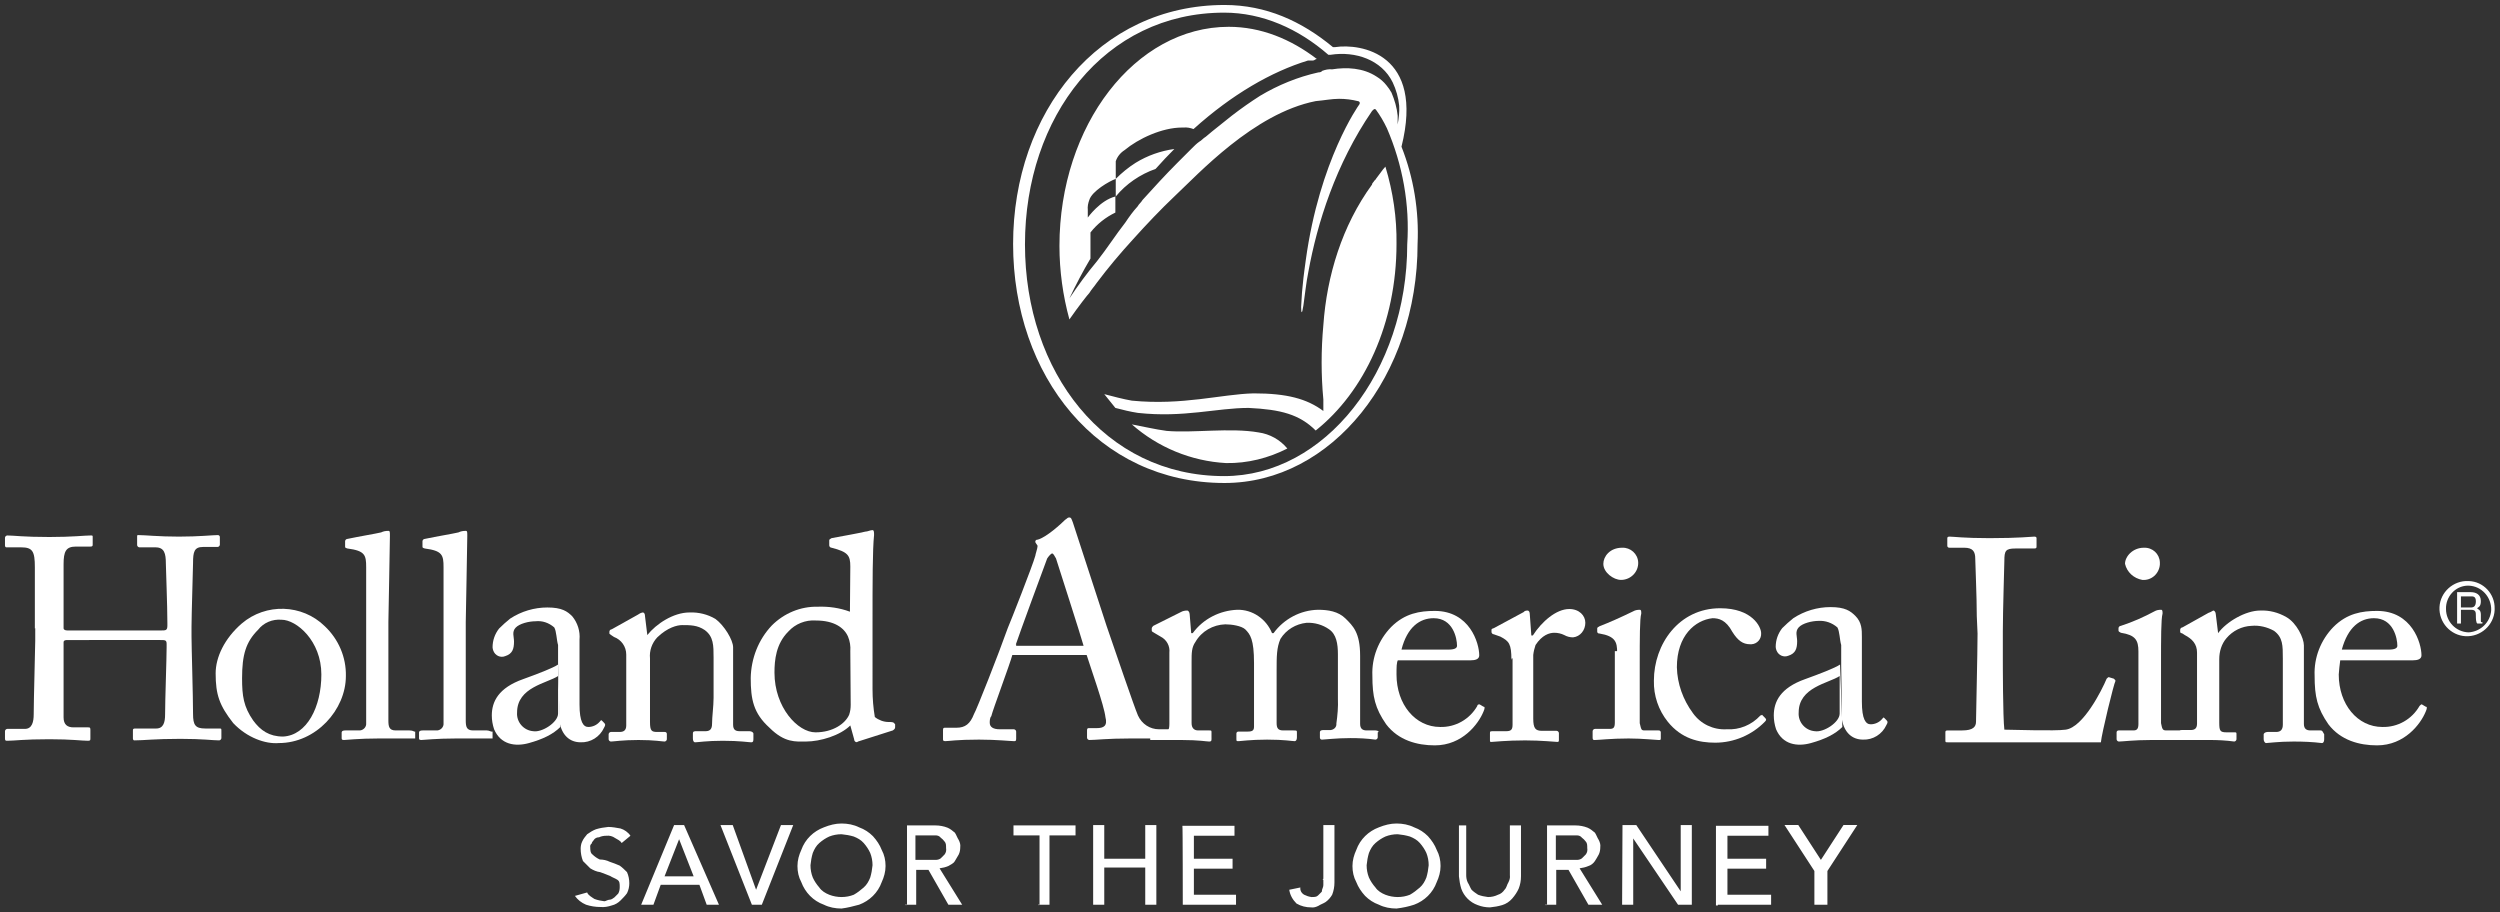 <?xml version="1.0" encoding="utf-8"?>
<!-- Generator: Adobe Illustrator 25.4.1, SVG Export Plug-In . SVG Version: 6.00 Build 0)  -->
<svg version="1.1" id="Layer_1" xmlns="http://www.w3.org/2000/svg" xmlns:xlink="http://www.w3.org/1999/xlink" x="0px" y="0px"
	 viewBox="0 0 652.7 238.1" style="enable-background:new 0 0 652.7 238.1;" xml:space="preserve">
<rect x="0" y="0" width="652.7" height="238.1" fill="#333333" stroke="none"/>
<style type="text/css">
	.st0{fill:#FFFFFF;}
</style>
<path class="st0" d="M474.2,236.2h2.9v-8.8l7.8-12h-3.6l-5.9,9.1l-5.9-9.1h-3.6l7.8,12v8.8H474.2z M448.5,236.2h13.9v-2.6H451v-6.8
	h10.1v-2.6H451v-6h10.7v-2.6H448v20.8h0.5V236.2z M423.5,236.2h2.9v-17.3l0,0l11.7,17.3h3.6v-20.8h-2.9v17.3l0,0l-11.6-17.3h-3.6
	L423.5,236.2z M406.2,218.1h5.5c0.5,0,1,0.2,1.3,0.6c0.4,0.3,0.7,0.6,1,1c0.4,0.4,0.4,1,0.4,1.7c0.1,0.6,0,1.2-0.4,1.7l-1,1
	c-0.4,0.3-0.9,0.4-1.3,0.4h-5.5V218.1z M403.4,236.2h2.9v-9.1h3.2l5.2,9.1h3.6l-5.9-9.5c0.8-0.1,1.6-0.3,2.3-0.6
	c0.7-0.2,1.3-0.7,1.7-1.3c0.4-0.6,0.6-1,1-1.7c0.3-0.6,0.4-1.3,0.4-1.9c0.1-0.7-0.1-1.3-0.4-1.9c-0.4-0.6-0.6-1.3-1-1.9
	c-0.6-0.5-1.2-1-1.9-1.3c-1-0.4-2.1-0.6-3.2-0.6h-7.4v20.8h-0.5V236.2z M380.9,215.5v13.3c0.1,1.1,0.3,2.2,0.6,3.2
	c0.7,2,2.3,3.6,4.3,4.3c1,0.4,2.1,0.6,3.2,0.6c1.1-0.1,2.2-0.3,3.2-0.6s1.9-0.9,2.6-1.7s1.3-1.7,1.7-2.6c0.4-1,0.6-2.1,0.6-3.2
	v-13.3h-2.9v13c0.1,0.7-0.1,1.3-0.4,1.9c-0.4,0.6-0.4,1.3-1,1.9c-0.4,0.6-1,1.1-1.7,1.3c-0.8,0.4-1.7,0.6-2.6,0.6
	c-0.9-0.1-1.8-0.3-2.6-0.6c-0.6-0.4-1.2-0.8-1.7-1.3c-0.4-0.6-0.6-1.3-1-1.9c-0.3-0.6-0.4-1.3-0.4-1.9v-13H380.9z M361.7,233.6
	c-1-0.4-2-1-2.6-1.9c-0.7-0.8-1.3-1.7-1.7-2.6c-0.4-1-0.6-2.1-0.6-3.2c0.1-1.1,0.3-2.2,0.6-3.2c0.4-1,0.9-1.9,1.7-2.6
	c0.8-0.7,1.7-1.3,2.6-1.7c1-0.4,2.1-0.6,3.2-0.6c1.1,0.1,2.2,0.3,3.2,0.6c1,0.4,1.9,0.9,2.6,1.7s1.3,1.7,1.7,2.6
	c0.4,1,0.6,2.1,0.6,3.2c-0.1,1.1-0.3,2.2-0.6,3.2c-0.4,1-0.9,1.9-1.7,2.6c-0.8,0.7-1.7,1.4-2.6,1.9c-1,0.4-2.1,0.6-3.2,0.6
	C363.9,234.2,362.7,234,361.7,233.6 M369.2,236.2c2.7-1,4.9-3.1,5.9-5.9c0.6-1.3,1-2.7,1-4.2s-0.3-2.9-1-4.2
	c-0.5-1.3-1.3-2.5-2.3-3.6c-1-1-2.2-1.8-3.6-2.3c-1.4-0.7-3-1-4.6-1s-3.1,0.4-4.6,1c-2.7,1-4.9,3.1-5.9,5.9c-0.6,1.3-1,2.7-1,4.2
	s0.3,2.9,1,4.2c0.5,1.3,1.3,2.5,2.3,3.6c1,1,2.2,1.8,3.6,2.3c1.4,0.7,3,1,4.6,1C366.2,237,367.7,236.7,369.2,236.2 M345.5,229.4v1.7
	c0,0.6-0.4,1-0.4,1.7l-1,1c-0.4,0.4-1,0.4-1.7,0.4c-0.7-0.1-1.3-0.3-1.9-0.6c-0.7-0.4-1.1-1.1-1-1.9l-2.9,0.6
	c0.2,1.4,0.9,2.6,1.9,3.6c1.2,0.7,2.5,1,3.8,1c0.7,0.1,1.3-0.1,1.9-0.4c0.6-0.4,1.3-0.6,1.9-1c0.7-0.5,1.3-1.2,1.7-1.9
	c0.4-1,0.6-2.1,0.6-3.2v-15h-2.9v14.3h-0.2L345.5,229.4z M308.8,236.2h13.9v-2.6h-11v-6.8h10.1v-2.6h-10.1v-6h10.6v-2.6h-13.6
	C308.8,215.5,308.8,236.2,308.8,236.2z M285.4,236.2h2.9v-9.7H299v9.7h2.9v-20.8H299v8.8h-10.7v-8.8h-2.9V236.2z M271.1,236.2h2.9
	v-18.1h6.8v-2.6h-16.2v2.6h6.8v18.2H271v-0.1H271.1z M239,218.1h5.3c0.5,0,1,0.2,1.3,0.6c0.4,0.3,0.7,0.6,1,1c0.4,0.4,0.4,1,0.4,1.7
	c0.1,0.6,0,1.2-0.4,1.7l-1,1c-0.4,0.3-0.9,0.4-1.3,0.4H239V218.1z M236.3,236.2h2.9v-9.1h3.2l5.2,9.1h3.6l-5.9-9.5
	c0.8-0.1,1.6-0.3,2.3-0.6c0.6-0.4,1.3-0.6,1.7-1.3s0.6-1,1-1.7c0.3-0.6,0.4-1.3,0.4-1.9c0.1-0.7-0.1-1.3-0.4-1.9
	c-0.4-0.6-0.6-1.3-1-1.9c-0.6-0.5-1.2-1-1.9-1.3c-1-0.4-2.1-0.6-3.2-0.6h-7.4v20.8h-0.5V236.2z M216.5,233.6c-1-0.4-2-1-2.6-1.9
	c-0.7-0.8-1.3-1.7-1.7-2.6c-0.4-1-0.6-2.1-0.6-3.2c0.1-1.1,0.3-2.2,0.6-3.2c0.4-1,0.9-1.9,1.7-2.6c0.8-0.7,1.7-1.3,2.6-1.7
	c1-0.4,2.1-0.6,3.2-0.6c1.1,0.1,2.2,0.3,3.2,0.6c1,0.4,1.9,0.9,2.6,1.7c0.7,0.8,1.3,1.7,1.7,2.6c0.4,1,0.6,2.1,0.6,3.2
	c-0.1,1.1-0.3,2.2-0.6,3.2c-0.4,1-0.9,1.9-1.7,2.6c-0.8,0.7-1.7,1.4-2.6,1.9c-1,0.4-2.1,0.6-3.2,0.6
	C218.7,234.2,217.5,234,216.5,233.6 M224.3,236.2c2.7-1,4.9-3.1,5.9-5.9c0.6-1.3,1-2.7,1-4.2s-0.3-2.9-1-4.2
	c-0.5-1.3-1.3-2.5-2.3-3.6c-1-1-2.2-1.8-3.6-2.3c-1.4-0.7-3-1-4.6-1s-3.1,0.4-4.6,1c-2.7,1-4.9,3.1-5.9,5.9c-0.6,1.3-1,2.7-1,4.2
	s0.3,2.9,1,4.2c1,2.7,3.1,4.9,5.9,5.9c1.4,0.7,3,1,4.6,1C221.3,237,222.8,236.6,224.3,236.2 M196.3,236.2h2.6l8.2-20.8h-3.2
	l-6.5,16.9l0,0l-6.1-16.9h-3.2L196.3,236.2z M173.5,228.8l3.8-9.7l0,0l3.8,9.7H173.5z M167.4,236.2h3.2l1.9-5.2h10.1l1.9,5.2h3.2
	l-9.1-20.8H176L167.4,236.2z M150.1,233.9c0.7,1,1.7,1.8,2.9,2.3c1.2,0.4,2.5,0.6,3.8,0.6c1,0.1,2-0.1,2.9-0.4
	c0.9-0.2,1.7-0.7,2.3-1.3s1.2-1.2,1.7-1.9c0.4-0.8,0.6-1.7,0.6-2.6c0-1-0.2-2-0.6-2.9c-0.6-0.6-1.2-1.2-1.9-1.7
	c-0.9-0.4-1.7-0.7-2.6-1c-0.8-0.4-1.7-0.6-2.6-0.6c-0.7-0.3-1.4-0.8-1.9-1.3c-0.6-0.4-0.6-1.3-0.6-1.9c-0.1-0.4,0.1-0.8,0.4-1
	c0-0.4,0.4-0.6,0.6-1c0.3-0.4,0.8-0.6,1.3-0.6c0.6-0.3,1.3-0.4,1.9-0.4c0.8-0.1,1.6,0.1,2.3,0.6c0.6,0.4,1.3,0.6,1.7,1.3l2.3-1.9
	c-0.6-0.9-1.6-1.6-2.6-1.9c-1.1-0.2-2.2-0.4-3.2-0.4c-1.1,0.1-2.2,0.3-3.2,0.6c-0.8,0.3-1.6,0.8-2.3,1.3c-0.5,0.6-1,1.2-1.3,1.9
	c-0.3,0.6-0.4,1.3-0.4,1.9c0,1.1,0.2,2.2,0.6,3.2l1.9,1.9c0.8,0.5,1.7,0.9,2.6,1c1,0.4,1.7,0.6,2.6,1c0.6,0.4,1.3,0.6,1.9,1
	c0.6,0.4,0.6,1,0.6,1.9c0,0.6-0.1,1.2-0.4,1.7l-1,1c-0.4,0.3-0.8,0.6-1.3,0.6c-0.4,0-1,0.4-1.3,0.4c-0.9-0.1-1.8-0.3-2.6-0.6
	c-0.6-0.4-1.7-1-1.9-1.7L150.1,233.9z"/>
<path class="st0" d="M365.9,38.3c6.1-24.4-10.7-27-17.3-26H348c-8.2-6.8-17.5-11-28.3-11c-32.8,0-55.2,28-55.2,62.4
	s22.1,62.4,55.2,62.4c28,0,50.4-28,50.4-62.4C370.5,55.1,369.1,46.4,365.9,38.3z M367.4,63.8c0,33.2-21.5,60.5-47.8,60.5
	c-31.2,0-52-27.2-52-60.5s20.8-60.5,52-60.5c10,0,19.4,4.2,27.2,11h0.6c6.5-1,13.3,1.3,16.2,7.2c0.9,1.9,1.5,4,1.7,6.1
	c0.1,1.6-0.1,3.3-0.4,4.9v-2.3c-0.2-2.1-0.8-4.1-1.6-6c-0.4-0.7-0.8-1.3-1.3-1.9c-0.7-0.9-1.6-1.7-2.6-2.3
	c-3.5-2.3-7.8-2.5-11.6-1.9c-0.9-0.1-1.8,0.1-2.6,0.4c-0.2,0.3-0.6,0.4-1,0.4c-5.4,1.2-10.5,3.3-15.2,6.1c-2.5,1.6-4.8,3.2-7.4,5.2
	c-2.3,1.9-4.6,3.6-6.8,5.5c-0.7,0.4-1.1,1-1.7,1.3c-0.7,0.5-1.3,1.1-1.9,1.7l-3.8,3.8c-3.2,3.2-6.2,6.5-9.1,9.7
	c-0.4,0.7-1,1.1-1.3,1.7c-1.2,1.3-2.2,2.7-3.2,4.2c-2.5,3.2-4.8,6.8-7.4,10.1c-2.6,3.1-5,6.4-7.2,9.7c1.7-3.6,3.6-7.2,5.5-10.4v-6.8
	c1.7-2.2,4-4,6.5-5.2v-4.2c-4,1-7.2,5.5-7.2,5.5v-2c-0.1-0.9,0.1-1.8,0.4-2.6c0.7-2.3,5.2-4.9,6.9-5.5v4.6c2.7-3.3,6.4-5.8,10.4-7.2
	c1.7-1.9,3.2-3.5,4.9-5.2c-3.6,0.5-7,1.7-10.1,3.6c-1.9,1.2-3.6,2.6-5.2,4.2v-4.6c0.4-1.2,1.2-2.2,2.3-2.9c3.6-3,9.8-5.9,15-5.9h0.4
	c0.9-0.1,1.8,0.1,2.6,0.4c10.1-9.1,20.4-15,29.9-17.9h1.3c0.4,0,0.6-0.4,1-0.4c-6.8-5.2-14.6-8.4-23-8.4
	c-24.4,0-44.2,25.7-44.2,57.2c0,6.5,0.9,13,2.6,19.2c2.5-3.6,4.8-6.5,5.2-6.9c0.6-1,1.3-1.7,1.9-2.6c3-4,6.2-7.8,9.5-11.4
	c3.6-4,7.2-7.8,11-11.4c5.9-5.5,20.5-21.5,36.7-24.7c2.3-0.2,4.2-0.6,6.1-0.6c1.7,0,3.3,0.2,4.9,0.6c0.3,0,0.6,0.3,0.5,0.6
	c0,0.1-0.1,0.3-0.2,0.4c0,0-10.3,14.3-13.9,40.6c-0.2,1.3-0.6,4.6-0.6,4.6c-0.3,2.5-0.5,5-0.6,7.5c0,1.6,0.2,2.3,0.6-0.4
	s0.7-5.9,1.3-8.8c2.3-12.6,7.1-28,16.6-41.9c0.4-0.4,0.6-0.7,1-0.4c1.1,1.5,2.1,3.2,2.9,4.9C366.2,43,368.1,53.4,367.4,63.8
	L367.4,63.8z"/>
<path class="st0" d="M328.6,112.9c-7.4-1.3-17.2,0.2-24-0.4c-3-0.4-5.9-1.1-9.1-1.7c6.8,6,15.5,9.6,24.6,10.1
	c5.6,0.1,11.1-1.3,16-3.8C334.2,114.8,331.5,113.3,328.6,112.9z"/>
<path class="st0" d="M361.1,44.2c-2.3,3-1.9,2.6-1.9,2.6l-0.4,0.4c-0.2,0.4-0.6,0.6-0.6,1c-7.8,10.7-11.8,23.8-12.7,36.7
	c-0.6,6.5-0.6,13,0,19.4v3c-4.3-3.2-9.5-4.6-18.2-4.6c-8.4,0.2-18.5,3.2-31.8,1.9c-2.3-0.4-4.9-1.1-7.2-1.7c1,1.3,1.9,2.3,2.9,3.6
	c1.9,0.5,3.9,1,5.9,1.3c12,1.3,20.5-1.3,28.9-1.3c8.4,0.4,13.3,1.7,17.5,5.9c12.7-10.1,21.1-28,21.1-48.7c0.1-6.8-0.9-13.6-2.9-20.2
	L361.1,44.2z"/>
<path class="st0" d="M305.2,190.4h-2.6c-2.4,0-4.5-1.4-5.5-3.6c-1-2.3-6.1-17.3-8.2-23.4c-1.7-5.2-7.2-22.1-8.8-27
	c-0.4-1-0.4-1.3-1-1.3c-0.4,0-0.6,0.4-1,0.6c-1,1-4.9,4.6-7.2,5.2c-0.6,0-0.6,0.4-0.6,0.6s0.4,0.6,0.6,1c0,0.6-0.6,2.3-0.6,2.6
	c-0.6,2.3-6.5,17.3-7.2,18.9c-2.3,6.5-8.2,21.5-8.8,22.4c-1,2.6-2.3,3.6-4.6,3.6h-2.9c-0.4,0-0.6,0-0.6,0.6v2.3c0,0.4,0,0.6,0.6,0.6
	c1,0,2.9-0.4,8.8-0.4c4.6,0,8.2,0.4,9.1,0.4c0.4,0,0.6,0,0.6-0.6V191c0-0.3-0.3-0.6-0.6-0.6H261c-1.7,0-2.6-0.6-2.6-1.7
	c0-0.4,0-1.3,0.4-1.7c0.4-1.7,4.9-13.7,5.5-16h19.4c1,3.2,4.6,13.3,4.9,16.2c0.6,2.3-0.4,2.9-2.3,2.9h-1.9c-0.4,0-0.6,0-0.6,0.6v1.9
	c0,0.3,0.3,0.6,0.6,0.6c1.7,0,4.6-0.4,10.7-0.4h11v-2.3C305.8,190.7,305.8,190.4,305.2,190.4z M265.2,168.3
	c0.6-1.9,7.8-21.5,8.2-22.5c0.4-0.6,1-1.3,1.3-1.3s0.6,0.6,1,1.3c0.4,1.3,6.5,20.2,7.2,22.8h-17.6v-0.4L265.2,168.3L265.2,168.3z"/>
<path class="st0" d="M9.1,164.1v-16c0-4.2-0.6-5.2-3.6-5.2H1.7c-0.4,0-0.4-0.4-0.4-0.6v-1.9c0-0.3,0.3-0.6,0.6-0.6
	c1.7,0,4.2,0.4,11,0.4c6.1,0,9.1-0.4,10.7-0.4c0.6,0,0.6,0,0.6,0.4v1.9c0,0.4,0,0.6-0.6,0.6h-3.8c-2.6,0-3.2,1.3-3.2,4.6V164
	c0,0.4,0.4,0.6,1,0.6H42c1.3,0,1.7,0,1.7-1.3v-0.6c0-4.6-0.4-14.6-0.4-15.6c0-2.6-0.4-4.2-2.7-4.2h-4.2c-0.3,0-0.6-0.3-0.6-0.6v-2.2
	c0-0.4,0-0.4,0.4-0.4c1.7,0,5.2,0.4,10.5,0.4s8.8-0.4,10.1-0.4c0.6,0,0.6,0.4,0.6,0.6v1.9c0,0.3-0.3,0.6-0.6,0.6H53
	c-2.3,0-2.6,1.3-2.6,4.2c0,1-0.4,13.7-0.4,16.6v2.6c0,2.6,0.4,15.6,0.4,20.2c0,2.9,0.6,3.8,3.2,3.8h3.6c0.6,0,0.6,0,0.6,0.6v1.9
	c0,0.3-0.3,0.6-0.6,0.6c-1.7,0-4.2-0.4-10.1-0.4c-6.8,0-9.5,0.4-12,0.4c-0.4,0-0.4-0.4-0.4-0.6v-1.9c0-0.4,0-0.6,0.6-0.6h5.5
	c1.9,0,2.3-1.7,2.3-3.6c0-3.8,0.4-14.6,0.4-17.5v-1c0-1-0.4-1-1.7-1H17.6c-1,0-1,0.4-1,0.6v19.6c0,1.9,1,2.6,2.6,2.6H23
	c0.4,0,0.6,0,0.6,0.6v2.3c0,0.4,0,0.6-0.6,0.6c-1.7,0-4.2-0.4-10.1-0.4c-6.8,0-9.1,0.4-11,0.4c-0.4,0-0.6,0-0.6-0.6v-1.9
	c0-0.3,0.3-0.6,0.6-0.6h4.6c1.9,0,2.3-1.9,2.3-3.8c0-3.8,0.4-17.3,0.4-19.2V164L9.1,164.1z"/>
<path class="st0" d="M83.9,176.1c0-8.8-6.5-14.3-10.4-14.3c-2.4-0.2-4.7,0.8-6.1,2.6c-3.2,3.2-4.2,6.5-4.2,12.7
	c0,4.6,0.4,7.4,2.9,11c1.9,2.6,4.2,4.2,7.8,4.2C80.1,192,83.9,184.6,83.9,176.1 M60.9,188.8c-3.6-4.6-4.6-7.4-4.6-13
	c0-4.2,2.3-9.1,6.8-13c6.3-5.4,15.8-5.1,21.7,0.7c3.6,3.4,5.6,8.1,5.5,13c0,8.8-7.8,17.5-17.5,17.5
	C69.3,194.3,64.5,192.6,60.9,188.8"/>
<path class="st0" d="M191.4,189.2c0,1.3,0.6,1.7,1.7,1.7h2.6c0.6,0,1,0.4,1,0.6v1.3c0,0.6,0,1-0.6,1s-2.9-0.4-7.4-0.4
	c-4.2,0-6.5,0.4-7.2,0.4c-0.4,0-0.6-0.4-0.6-1v-1.3c0-0.6,0.4-0.6,1-0.6h2.3c1,0,1.7-0.4,1.7-1.9c0-1.9,0.4-4.6,0.4-6.8v-10.5
	c0-3.2,0-5.5-2.3-7.2c-1.9-1.3-3.8-1.3-5.9-1.3c-1.3,0-3.8,0.6-6.5,3.2c-1.4,1.5-2.1,3.5-1.9,5.5v16.6c0,2.3,0.4,2.6,1.9,2.6h1.9
	c0.6,0,0.6,0.4,0.6,0.6v1.3c0,0.3-0.3,0.6-0.6,0.6c-0.6,0-2.6-0.4-6.8-0.4s-6.5,0.4-7.2,0.4c-0.3,0-0.6-0.3-0.6-0.6v-1.3
	c0-0.3,0.3-0.6,0.6-0.6h2.3c1,0,1.7-0.4,1.7-1.7v-18.5c0-2.1-1.3-3.9-3.2-4.6l-0.6-0.4c-0.6-0.4-0.6-0.4-0.6-0.6v-0.4
	c0-0.3,0.3-0.6,0.6-0.6l6.8-3.8c0.4-0.3,0.8-0.5,1.3-0.6c0.4,0,0.6,0.4,0.6,1l0.6,4.9l0,0c2.3-2.9,6.8-5.9,11-5.9
	c2.4-0.1,4.8,0.5,6.8,1.7c2.3,1.7,4.6,5.5,4.6,7.4L191.4,189.2l0.1,0L191.4,189.2z"/>
<path class="st0" d="M222,170c0.1-1.3-0.1-2.6-0.6-3.8c-1-2.3-3.6-4.2-8.4-4.2c-2.7-0.2-5.4,0.9-7.2,2.9c-3.2,3.2-3.6,7.4-3.6,10.7
	c0,9.1,6.1,15.6,10.7,15.6s7.8-2.3,8.8-4.6c0.3-0.9,0.4-1.7,0.4-2.6L222,170L222,170z M222,147.9c0-2.9-0.6-3.8-4.9-4.9
	c-0.3,0-0.6-0.3-0.6-0.6v-1.3c0-0.4,0.4-0.4,0.6-0.6c3.2-0.6,7.2-1.3,8.8-1.7c0.6,0,1.3-0.4,1.9-0.4c0.4,0,0.4,0.6,0.4,1.3
	c-0.4,3.8-0.4,12.4-0.4,22.8V180c0,2.4,0.2,4.8,0.6,7.2c1,0.8,2.3,1.3,3.6,1.3c1,0,1.3,0,1.7,0.6v0.6c0,0.4,0,0.6-0.6,1l-9.1,2.9
	c-0.4,0.4-1,0-1-0.6l-1-3.6c-2.6,2.6-7.8,4.2-11.6,4.2c-2.6,0-5.5,0.4-9.5-3.6c-4.2-3.8-4.9-7.4-4.9-13c0.1-5.1,2-10,5.5-13.7
	c3.2-3.2,7.5-5,12-4.9c2.9-0.1,5.7,0.3,8.4,1.3L222,147.9L222,147.9z"/>
<path class="st0" d="M378.1,169.6c1.7,0,2.3-0.4,2.3-1c0-1.9-1-7.2-6.1-7.2c-3.6,0-6.9,2.3-8.4,8.2H378.1z M365,172.3
	c-0.4,0.6-0.4,1.9-0.4,3.8c0,7.8,4.9,13.7,11.4,13.7c4,0.1,7.7-2,9.7-5.5c0-0.4,0.4-0.4,0.6-0.4l1,0.6c0.4,0,0.4,0.4,0,1.3
	c-1.3,3.2-5.5,8.8-12.7,8.8c-4.6,0-9.5-1.3-12.7-5.5c-2.9-4.2-3.6-7.2-3.6-12.7c-0.2-4.7,1.6-9.3,4.9-12.7c3.6-3.6,7.5-4.2,11.4-4.2
	c9.1,0,11.6,8.4,11.6,11.6c0,1-1,1.3-2.3,1.3h-19.3v-0.1L365,172.3z"/>
<path class="st0" d="M394.6,172.3c0-4.2-0.6-4.9-2.9-6.1l-1.7-0.6c-0.3,0-0.6-0.3-0.6-0.6v-0.4c0-0.4,0-0.4,0.6-0.6l7.8-4.2
	c0.2-0.3,0.6-0.4,1-0.4s0.6,0.4,0.6,1l0.4,5.5h0.4c2.3-3.6,6.1-6.9,9.5-6.9c2.6,0,4.2,1.7,4.2,3.6c0,1.9-1.3,3.6-3.2,3.8
	c-0.8,0-1.6-0.2-2.3-0.6c-0.8-0.4-1.7-0.6-2.6-0.6c-1.3,0-3.2,0.6-4.9,3.2c-0.3,0.9-0.5,1.7-0.6,2.6v16.6c0,2.6,0.6,3.2,2.3,3.2h3.8
	c0.3,0,0.6,0.3,0.6,0.6v1.7c0,0.4,0,0.6-0.4,0.6s-4.2-0.4-8.4-0.4c-4.9,0-8.4,0.4-8.8,0.4s-0.4,0-0.4-0.6v-1.6c0-0.6,0-0.6,1-0.6
	h3.2c1.3,0,1.7-0.4,1.7-1.7v-17.3h-0.2L394.6,172.3z"/>
<path class="st0" d="M422.2,170.3c0-2.6-0.4-4.2-4.6-4.9c-0.6,0-0.6-0.4-0.6-0.6v-0.7c0-0.4,0.4-0.4,0.6-0.6c2.6-1,5.5-2.3,8.8-3.9
	c0.5-0.3,1.1-0.4,1.7-0.4c0.4,0,0.4,0.4,0.4,1c-0.4,1.3-0.4,6.5-0.4,13v15.6c0.4,1.7,0.4,1.9,1.3,1.9h3.6c0.6,0,0.6,0.4,0.6,0.6v1.3
	c0,0.6,0,0.6-0.6,0.6s-4.2-0.4-7.8-0.4c-4.6,0-7.8,0.4-8.8,0.4c-0.4,0-0.6,0-0.6-0.6v-1.7c0-0.3,0.3-0.6,0.6-0.6h3.9
	c1,0,1.3-0.4,1.3-1.7V170h0.6V170.3z M418.6,147.2c0-1.9,1.7-4.2,4.9-4.2c2.2-0.1,4.1,1.6,4.2,3.8l0,0c0.1,2.5-1.9,4.5-4.3,4.6
	c-0.1,0-0.1,0-0.2,0C421.3,151.4,418.6,149.5,418.6,147.2"/>
<path class="st0" d="M437.8,174.2c0.1,4.3,1.6,8.5,4.2,12c2,2.8,5.3,4.4,8.8,4.2c3.3,0.2,6.5-1.1,8.8-3.6c0.4,0,0.4-0.4,0.6,0
	l0.6,0.6c0.4,0.4,0.4,0.6,0,1c-3.4,3.5-8.1,5.5-13,5.5c-4.2,0-8.8-1-12.4-5.5c-2.4-3-3.7-6.8-3.6-10.7c0-9.5,6.5-18.9,17.3-18.9
	c8.4,0,10.7,4.9,10.7,6.5c0.1,1.5-1,2.8-2.5,2.9c-0.1,0-0.2,0-0.4,0c-1.9,0-3.2-1-4.6-3.2c-1.7-3.2-3.6-3.6-5.2-3.6
	C442.6,161.9,437.8,165.9,437.8,174.2"/>
<path class="st0" d="M516.1,160.9c0-5.2-0.4-13.7-0.4-15c0-1.9-0.6-2.9-2.9-2.9H509c-0.6,0-0.6-0.4-0.6-0.6v-1.7
	c0-0.4,0-0.6,0.6-0.6c1,0,3.8,0.4,10.4,0.4c7.8,0,11-0.4,11.7-0.4s0.6,0.4,0.6,0.6v1.9c0,0.4,0,0.6-0.6,0.6h-4.9
	c-2.6,0-2.9,0.6-2.9,3.2c0,1-0.4,13-0.4,18.5v6.8c0,1.3,0,15.6,0.4,18.8c1.7,0,13.3,0.4,16,0c4.6-0.6,9.5-10.4,10.7-13.3
	c0.4-0.4,0.4-0.4,0.6-0.4l1.3,0.4c0.4,0.4,0.4,0.4,0.4,0.6c-0.4,0.6-3.6,13.7-3.8,16h-40c-0.6,0-0.6,0-0.6-0.6v-1.9
	c0-0.4,0-0.6,0.6-0.6h3.8c2.9,0,3.6-1,3.6-2.3c0-1.7,0.4-18.2,0.4-23L516.1,160.9L516.1,160.9z"/>
<path class="st0" d="M623.6,169.6c1.7,0,2.3-0.4,2.3-1c0-1.9-1-7.2-6.1-7.2c-3.6,0-6.8,2.3-8.4,8.2H623.6z M611,172.3
	c-0.2,1.3-0.3,2.6-0.4,3.8c0,7.8,4.9,13.7,11.4,13.7c4,0.1,7.7-2,9.7-5.5c0.4-0.4,0.4-0.4,0.6-0.4l1,0.6c0.4,0,0.4,0.4,0,1.3
	c-1.3,3.2-5.5,8.8-12.7,8.8c-4.6,0-9.5-1.3-12.7-5.5c-2.9-4.2-3.6-7.2-3.6-12.7c-0.2-4.7,1.6-9.3,4.9-12.7c3.6-3.6,7.5-4.2,11.4-4.2
	c9.1,0,11.6,8.4,11.6,11.6c0,1-1,1.3-2.3,1.3h-19.2v-0.1L611,172.3z"/>
<path class="st0" d="M605.8,190.7h-2.6c-1,0-1.7-0.4-1.7-1.7v-20.5c0-1.9-1.9-5.9-4.6-7.4c-2.1-1.2-4.4-1.8-6.8-1.7
	c-3.8,0-8.8,2.9-11,5.9l0,0l-0.6-4.9c0-0.6-0.4-1-0.6-1s-0.6,0.4-1.3,0.6l-6.8,3.8c-0.3,0-0.6,0.3-0.6,0.6v0.4c0,0.4,0,0.4,0.6,0.6
	l0.6,0.4c1.9,1,3.2,2.3,3.2,4.6v18.5c0,1.3-0.6,1.7-1.7,1.7h-2.3c-0.6,0-0.6,0.4-0.6,0.6v2h7.8c2.2,0,4.3,0.1,6.5,0.4
	c0.3,0,0.6-0.3,0.6-0.6v-1.2c0-0.6,0-0.6-0.6-0.6h-2c-1.7,0-1.9-0.4-1.9-2.6v-16.5c0-2,0.6-4,1.9-5.5c1.6-1.9,4-3.1,6.5-3.2
	c2-0.2,4.1,0.3,5.9,1.3c2.3,1.7,2.3,3.8,2.3,7.2v17.3c0,1.3-0.6,1.9-1.7,1.9H592c-0.6,0-1,0.4-1,0.6v1.3c0,0.6,0.4,1,0.6,1
	c0.6,0,3.2-0.4,7.2-0.4c2.5,0,5,0.1,7.4,0.4c0.4,0,0.6-0.4,0.6-1v-1.3C606.4,191.1,606.4,190.7,605.8,190.7z"/>
<path class="st0" d="M480.7,173.6v-5.2c-0.4-1.3-0.4-3.6-1-4.6c-1.4-1.2-3.1-1.8-4.9-1.7c-1.7,0-4.2,0.6-5.2,1.7s-0.4,2.3-0.4,3.6
	c0,1.9-0.4,3.2-2.3,3.8c-1.2,0.5-2.6-0.1-3.1-1.4c-0.1-0.3-0.2-0.6-0.2-0.9c0-1.8,0.6-3.5,1.7-4.9c0.9-0.9,1.9-1.8,2.9-2.6
	c2.9-1.9,6.3-2.9,9.7-2.9c3.8,0,5.2,1,6.5,2.3c1.7,1.7,1.7,3.6,1.7,5.5v16.9c0,4.6,1,5.9,2.3,5.9c1.1,0,2.2-0.5,2.9-1.3
	c0.4-0.4,0.4-0.6,0.6-0.4l0.6,0.6c0.4,0.4,0.4,0.6,0,1.3c-1.1,2.4-3.5,3.9-6.1,3.8c-2.9,0-4.9-1.9-5.5-5.2l0,0"/>
<path class="st0" d="M480.3,176.5c-2.9,1.9-10.7,2.9-10.7,9.5c-0.2,2.5,1.7,4.7,4.2,4.9c2.3,0.4,6.5-2.3,6.5-4.6V176.5z M481,189.8
	L481,189.8c-1.9,1.9-4.6,3.2-8.2,4.2s-7.4,0.4-9.1-3.6c-0.4-1.2-0.6-2.4-0.6-3.6c0-3.6,1.7-7.2,8.2-9.5c3.6-1.3,7.8-2.9,9.1-3.8"/>
<path class="st0" d="M145.7,173.6v-5.2c-0.4-1.3-0.4-3.6-1-4.6c-1.4-1.2-3.1-1.8-4.9-1.6c-1.7,0-4.2,0.6-5.2,1.7
	c-1,1.1-0.4,2.3-0.4,3.6c0,1.9-0.4,3.2-2.3,3.8c-1.2,0.5-2.6-0.1-3.1-1.4c-0.1-0.3-0.2-0.6-0.2-0.9c0-1.8,0.6-3.5,1.7-4.9
	c0.9-0.9,1.9-1.8,2.9-2.6c2.9-1.9,6.3-2.9,9.7-2.9c3.8,0,5.2,1,6.5,2.3c1.4,1.7,2.1,3.9,1.9,6.1v16.9c0,4.6,1,5.9,2.3,5.9
	c1.1,0,2.2-0.5,2.9-1.3c0.4-0.4,0.4-0.6,0.6-0.4l0.6,0.6c0.4,0.4,0.4,0.6,0,1.3c-1.1,2.4-3.5,3.9-6.1,3.8c-2.9,0-4.9-1.9-5.5-5.2
	l0,0"/>
<path class="st0" d="M145.7,176.5c-2.9,1.9-10.7,2.9-10.7,9.5c-0.2,2.5,1.7,4.7,4.2,4.9c2.3,0.4,6.5-2.3,6.5-4.6V176.5z
	 M146.3,189.8L146.3,189.8c-1.9,1.9-4.6,3.2-8.2,4.2s-7.4,0.4-9.1-3.6c-0.4-1.2-0.6-2.4-0.6-3.6c0-3.6,1.7-7.2,8.2-9.5
	c3.6-1.3,7.8-2.9,9.1-3.8"/>
<path class="st0" d="M359.1,190.7h-2.3c-1,0-1.7-0.4-1.7-1.7v-17.8c0-6.1-1.9-7.8-3.8-9.7s-4.6-2.3-7.2-2.3
	c-4.6,0.1-8.9,2.4-11.6,6.1h-0.4c-1.5-3.7-5.1-6.2-9.1-6.1c-4.6,0.2-8.9,2.4-11.6,6.1H311l-0.4-4.9c0-0.6-0.4-1-0.6-1
	c-0.6,0-1.2,0.1-1.7,0.4l-7.2,3.6c0,0-0.4,0.4-0.4,0.6v0.6c0,0.4,0.4,0.4,0.6,0.6l1.7,1c1.6,0.8,2.5,2.5,2.3,4.2V189
	c0,1.7-0.4,1.9-1.3,1.9h-2.7c-0.6,0-1,0-1,0.6v1.7h8.2c4.6,0,6.5,0.4,7.2,0.4s0.6-0.4,0.6-1v-1.3c0-0.6,0-0.6-0.6-0.6h-2.9
	c-1,0-1.7-0.6-1.7-1.9v-16c0-2.3,0-3.8,1-5.2c1.6-2.8,4.6-4.5,7.8-4.6c1.7,0,4.2,0.4,5.2,1.3c1.3,1.3,2.3,2.6,2.3,8.8v16.6
	c0,1-0.4,1.3-1.7,1.3h-2.3c-0.6,0-0.6,0.4-0.6,0.6v1.3c0,0.6,0,0.6,0.6,0.6c0.4,0,3.2-0.4,7.4-0.4c4.6,0,6.5,0.4,7.2,0.4
	c0.4,0,0.6-0.4,0.6-1v-1.2c0-0.6,0-0.6-1-0.6H335c-1.3,0-1.7-0.6-1.7-1.9V175c0-3.6,0-5.9,1-8.2c1.5-2.4,4-3.9,6.8-4.2
	c2.1-0.1,4.2,0.5,5.9,1.7c1.9,1.3,2.3,3.8,2.3,6.5v11.6c0.1,2.2-0.1,4.3-0.4,6.5c0.1,0.9-0.6,1.6-1.5,1.7c-0.1,0-0.2,0-0.2,0h-1.6
	c-1,0-1,0.4-1,0.6v1.3c0,0.6,0.4,0.6,0.6,0.6c0.6,0,3.6-0.4,7.4-0.4c2.2,0,4.3,0.1,6.5,0.4c0.3,0,0.6-0.3,0.6-0.6v-1.3
	C360.2,191.1,359.8,190.7,359.1,190.7z"/>
<path class="st0" d="M569.1,190.7h-3.6c-1,0-1-0.6-1.3-1.9v-15.6c0-6.5,0-11.6,0.4-13c0-0.6,0-1-0.4-1c-0.6,0-1.2,0.1-1.7,0.4
	c-2.8,1.5-5.7,2.8-8.8,3.8c-0.3,0-0.6,0.3-0.6,0.6v0.6c0,0.4,0.4,0.4,0.6,0.6c3.8,0.6,4.6,1.9,4.6,4.9V189c0,1.3-0.4,1.7-1.3,1.7
	h-3.8c-0.6,0-0.6,0.4-0.6,0.6v1.7c0,0.3,0.3,0.6,0.6,0.6c1,0,3.8-0.4,8.4-0.4h8.4v-1.9C570.1,191.1,569.7,190.7,569.1,190.7z"/>
<path class="st0" d="M559.3,151.4c2.4,0.2,4.4-1.6,4.6-4c0-0.2,0-0.4,0-0.6c-0.1-2.2-1.9-3.9-4.2-3.8l0,0c-2.9,0-4.9,2.3-4.9,4.2
	C555.3,149.4,557.1,151,559.3,151.4z"/>
<path class="st0" d="M106.9,190.7h-3.6c-1.7,0-1.9-1-1.9-2.6v-25.7c0-1.9,0.4-19.5,0.4-22.5c0-1,0-1.3-0.4-1.3
	c-0.7,0-1.3,0.1-1.9,0.4c-1.7,0.4-5.5,1-8.8,1.7c-0.3,0-0.6,0.3-0.6,0.6v1.3c0,0.4,0,0.4,0.6,0.6c4.6,0.6,4.9,1.7,4.9,4.9v40.7
	c0.1,1-0.7,1.8-1.6,1.9l0,0h-3.8c-1,0-1,0.4-1,0.6v1.3c0,0.4,0,0.6,0.6,0.6s3.8-0.4,9.1-0.4h9.5V191
	C108,191.1,108,190.7,106.9,190.7z"/>
<path class="st0" d="M127.1,190.7h-3.6c-1.7,0-1.9-1-1.9-2.6v-25.7c0-1.9,0.4-19.5,0.4-22.5c0-1,0-1.3-0.4-1.3
	c-0.7,0-1.3,0.1-1.9,0.4c-1.7,0.4-5.5,1-8.8,1.7c-0.3,0-0.6,0.3-0.6,0.6v1.3c0,0.4,0,0.4,0.6,0.6c4.6,0.6,4.9,1.7,4.9,4.9v40.7
	c0.1,1-0.7,1.8-1.6,1.9l0,0h-3.8c-1,0-1,0.4-1,0.6v1.3c0,0.4,0,0.6,0.6,0.6s3.8-0.4,9.1-0.4h9.5V191
	C128.1,191.1,127.8,190.7,127.1,190.7z"/>
<path class="st0" d="M647.7,161.8v-1.3c0-1.3-0.6-1.3-1-1.7c0.6-0.4,1-0.6,1-1.9c0-1.7-1.3-2.3-2.6-2.3h-3.6v8.2h1v-3.6h2.6
	c1.3,0,1.3,0.6,1.3,1.7c0,0.4,0,1.7,0.4,1.9h1.3v-0.4C647.7,162.5,647.7,162.5,647.7,161.8z M645.1,158.6h-2.6v-2.9h2.6
	c0.6,0,1.3,0,1.3,1.3S645.8,158.6,645.1,158.6z"/>
<path class="st0" d="M644.5,151.7c-4-0.2-7.4,2.9-7.6,6.8c-0.2,4,2.9,7.4,6.8,7.6c4,0.2,7.4-2.9,7.6-6.8c0-0.1,0-0.2,0-0.4
	C651.4,155.1,648.4,151.8,644.5,151.7L644.5,151.7z M644.5,165.1c-3.3-0.1-5.9-2.8-5.9-6.1c-0.1-3.2,2.4-6,5.6-6.1
	c0.1,0,0.2,0,0.3,0c3.4,0.1,6,3,5.9,6.4C650.2,162.4,647.7,164.9,644.5,165.1z"/>
</svg>
